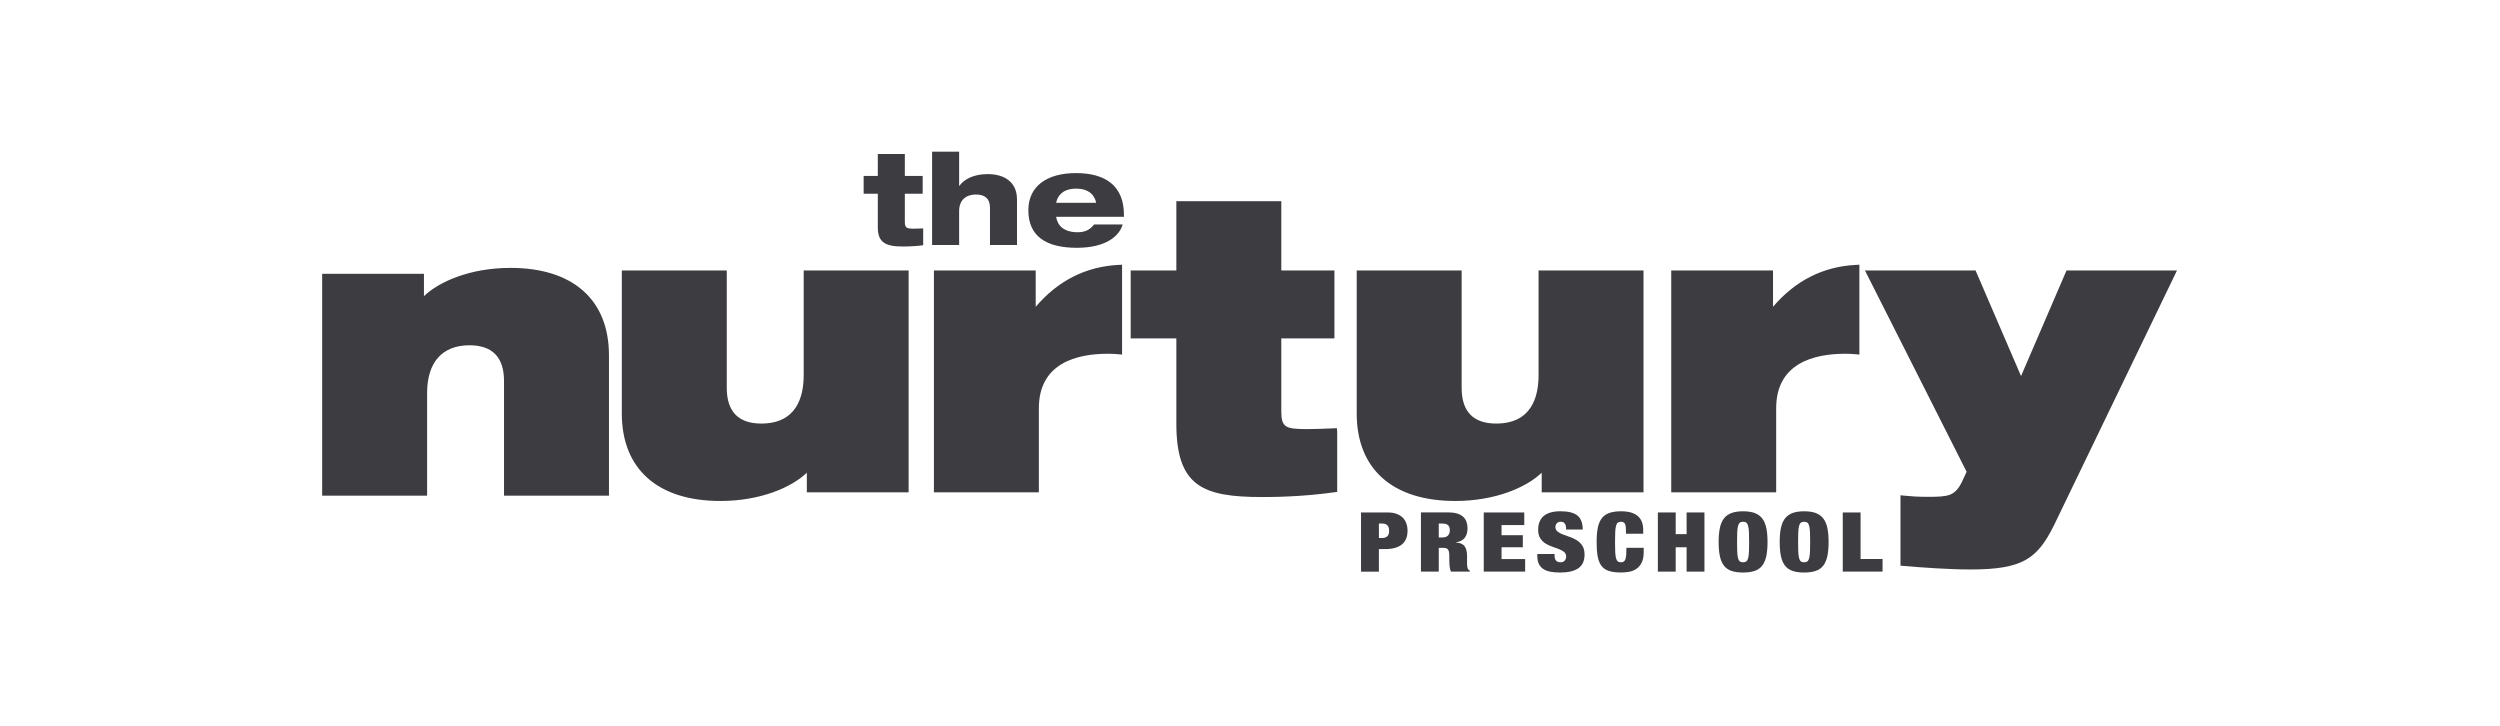 <?xml version="1.0" encoding="utf-8"?>
<!-- Generator: Adobe Illustrator 15.1.0, SVG Export Plug-In . SVG Version: 6.00 Build 0)  -->
<!DOCTYPE svg PUBLIC "-//W3C//DTD SVG 1.1//EN" "http://www.w3.org/Graphics/SVG/1.1/DTD/svg11.dtd">
<svg version="1.1" id="Layer_1" xmlns="http://www.w3.org/2000/svg" xmlns:xlink="http://www.w3.org/1999/xlink" x="0px" y="0px"
	 width="310px" height="90px" viewBox="0 0 310 90" enable-background="new 0 0 310 90" xml:space="preserve">
<g>
	<path fill="#3C3C41" d="M172.085,63.545c0.422,0,0.784,0.056,1.093,0.173c0.31,0.117,0.563,0.276,0.768,0.478
		c0.203,0.203,0.351,0.44,0.445,0.716c0.096,0.275,0.143,0.571,0.143,0.893c0,0.763-0.235,1.331-0.707,1.712
		c-0.471,0.38-1.162,0.571-2.073,0.571h-0.771v2.795h-2.214v-7.337H172.085z M171.396,66.71c0.278,0,0.49-0.073,0.636-0.217
		c0.149-0.144,0.22-0.369,0.22-0.68c0-0.595-0.284-0.892-0.855-0.892h-0.413v1.788H171.396z"/>
	<path fill="#3C3C41" d="M179.647,63.545c0.42,0,0.778,0.048,1.074,0.143c0.295,0.096,0.537,0.231,0.725,0.406
		c0.187,0.175,0.318,0.382,0.403,0.621c0.082,0.241,0.124,0.503,0.124,0.78c0,0.494-0.114,0.891-0.343,1.192s-0.594,0.486-1.1,0.557
		v0.019c0.526,0.041,0.892,0.203,1.088,0.481c0.196,0.281,0.296,0.67,0.296,1.163v0.628c0,0.094,0,0.193,0,0.297
		s0.003,0.202,0.012,0.294c0.008,0.092,0.019,0.175,0.035,0.251c0.015,0.076,0.034,0.132,0.059,0.174
		c0.031,0.043,0.065,0.081,0.097,0.118c0.03,0.037,0.081,0.074,0.153,0.106v0.105h-2.341c-0.057-0.096-0.097-0.212-0.126-0.341
		c-0.026-0.13-0.048-0.261-0.058-0.391c-0.014-0.13-0.021-0.255-0.023-0.376c-0.004-0.117-0.007-0.218-0.007-0.292v-0.493
		c0-0.206-0.012-0.377-0.036-0.515c-0.023-0.135-0.065-0.242-0.126-0.323c-0.057-0.078-0.133-0.133-0.225-0.164
		c-0.091-0.032-0.204-0.049-0.339-0.049h-0.582v2.942h-2.211v-7.338h3.45V63.545z M178.849,66.647c0.317,0,0.549-0.081,0.702-0.243
		c0.147-0.16,0.225-0.37,0.225-0.632c0-0.307-0.072-0.526-0.222-0.656c-0.146-0.13-0.386-0.195-0.719-0.195h-0.429v1.727H178.849
		L178.849,66.647z"/>
	<path fill="#3C3C41" d="M189.009,63.545v1.561h-2.817v1.257h2.639v1.499h-2.639v1.458h2.925v1.562h-5.133v-7.337H189.009z"/>
	<path fill="#3C3C41" d="M194.191,65.487c0-0.221-0.052-0.406-0.154-0.561c-0.104-0.154-0.262-0.23-0.476-0.23
		c-0.239,0-0.412,0.065-0.521,0.199c-0.112,0.133-0.169,0.281-0.169,0.445c0,0.243,0.091,0.431,0.268,0.573
		c0.178,0.14,0.403,0.263,0.671,0.363c0.271,0.105,0.561,0.207,0.87,0.315c0.308,0.105,0.598,0.244,0.866,0.416
		c0.27,0.171,0.494,0.396,0.672,0.672c0.177,0.277,0.267,0.642,0.267,1.086c0,0.78-0.258,1.349-0.771,1.7
		c-0.514,0.353-1.259,0.528-2.234,0.528c-0.458,0-0.865-0.032-1.217-0.097c-0.354-0.064-0.65-0.178-0.893-0.341
		c-0.24-0.16-0.426-0.369-0.552-0.632c-0.127-0.259-0.189-0.581-0.189-0.965v-0.258h2.14v0.173c0,0.317,0.065,0.538,0.2,0.663
		c0.134,0.128,0.311,0.189,0.524,0.189c0.229,0,0.405-0.066,0.527-0.204c0.124-0.139,0.187-0.304,0.187-0.506
		c0-0.237-0.086-0.428-0.256-0.568c-0.17-0.14-0.386-0.261-0.644-0.359c-0.255-0.099-0.535-0.2-0.836-0.305
		c-0.304-0.101-0.584-0.235-0.84-0.398c-0.255-0.164-0.471-0.381-0.643-0.647c-0.17-0.268-0.255-0.618-0.255-1.049
		c0-0.746,0.23-1.317,0.689-1.706c0.459-0.392,1.155-0.585,2.092-0.585c0.967,0,1.664,0.18,2.099,0.538
		c0.431,0.359,0.646,0.935,0.646,1.723h-2.065v-0.174H194.191z"/>
	<path fill="#3C3C41" d="M201.476,64.922c-0.095-0.151-0.249-0.226-0.462-0.226c-0.168,0-0.301,0.036-0.399,0.111
		c-0.1,0.075-0.175,0.208-0.227,0.4c-0.05,0.193-0.086,0.451-0.101,0.777c-0.018,0.324-0.022,0.731-0.022,1.226
		s0.005,0.904,0.022,1.229c0.017,0.326,0.051,0.586,0.101,0.776c0.052,0.192,0.127,0.324,0.227,0.399
		c0.099,0.077,0.232,0.113,0.399,0.113c0.133,0,0.243-0.027,0.331-0.088c0.089-0.056,0.155-0.154,0.203-0.292
		c0.048-0.137,0.081-0.318,0.102-0.551c0.019-0.229,0.028-0.518,0.028-0.867h2.141v0.545c0,0.513-0.08,0.936-0.239,1.266
		c-0.159,0.326-0.368,0.586-0.631,0.773c-0.259,0.188-0.56,0.316-0.896,0.381c-0.337,0.065-0.685,0.097-1.039,0.097
		c-0.618,0-1.127-0.064-1.521-0.196c-0.397-0.128-0.706-0.349-0.929-0.651c-0.222-0.304-0.372-0.698-0.458-1.18
		c-0.083-0.483-0.123-1.067-0.123-1.754c0-0.699,0.048-1.292,0.147-1.777c0.099-0.484,0.269-0.88,0.506-1.181
		c0.237-0.302,0.549-0.519,0.937-0.652c0.392-0.136,0.869-0.2,1.441-0.2c0.498,0,0.921,0.055,1.271,0.164
		c0.348,0.109,0.63,0.266,0.85,0.468c0.216,0.201,0.375,0.444,0.475,0.729c0.1,0.283,0.148,0.604,0.148,0.962v0.461h-2.14v-0.411
		C201.619,65.356,201.569,65.07,201.476,64.922z"/>
	<path fill="#3C3C41" d="M207.786,63.545v2.689h1.354v-2.689h2.211v7.337h-2.211v-3.021h-1.354v3.021h-2.212v-7.337H207.786z"/>
	<path fill="#3C3C41" d="M213.265,65.46c0.103-0.483,0.273-0.875,0.511-1.181s0.551-0.526,0.939-0.669
		c0.388-0.14,0.864-0.21,1.427-0.21s1.038,0.07,1.427,0.21c0.387,0.143,0.7,0.363,0.938,0.669c0.239,0.306,0.407,0.697,0.513,1.181
		c0.103,0.484,0.154,1.065,0.154,1.751c0,0.688-0.052,1.271-0.154,1.755c-0.105,0.48-0.274,0.876-0.513,1.181
		c-0.237,0.303-0.551,0.522-0.938,0.65c-0.389,0.131-0.864,0.196-1.427,0.196s-1.039-0.065-1.427-0.196
		c-0.389-0.129-0.702-0.348-0.939-0.65c-0.238-0.305-0.408-0.7-0.511-1.181c-0.103-0.483-0.153-1.067-0.153-1.755
		C213.111,66.525,213.162,65.944,213.265,65.46z M215.417,68.439c0.016,0.326,0.049,0.586,0.1,0.776
		c0.053,0.192,0.127,0.324,0.228,0.399c0.097,0.077,0.232,0.113,0.397,0.113c0.166,0,0.299-0.036,0.396-0.113
		c0.101-0.075,0.176-0.207,0.228-0.399c0.051-0.19,0.085-0.45,0.102-0.776c0.016-0.324,0.023-0.734,0.023-1.229
		s-0.008-0.901-0.023-1.226c-0.018-0.326-0.052-0.584-0.102-0.777c-0.052-0.192-0.127-0.325-0.228-0.4
		c-0.097-0.075-0.229-0.111-0.396-0.111c-0.167,0-0.301,0.036-0.397,0.111c-0.101,0.075-0.175,0.208-0.228,0.4
		c-0.052,0.193-0.085,0.451-0.1,0.777c-0.018,0.324-0.022,0.731-0.022,1.226C215.393,67.705,215.399,68.115,215.417,68.439z"/>
	<path fill="#3C3C41" d="M220.836,65.46c0.103-0.483,0.273-0.875,0.509-1.181c0.241-0.306,0.553-0.526,0.94-0.669
		c0.389-0.14,0.863-0.21,1.427-0.21c0.562,0,1.038,0.07,1.427,0.21c0.388,0.143,0.701,0.363,0.938,0.669
		c0.24,0.306,0.408,0.697,0.514,1.181c0.103,0.484,0.155,1.065,0.155,1.751c0,0.688-0.053,1.271-0.155,1.755
		c-0.105,0.48-0.275,0.876-0.514,1.181c-0.236,0.303-0.55,0.522-0.938,0.65c-0.389,0.131-0.864,0.196-1.427,0.196
		c-0.563,0-1.038-0.065-1.427-0.196c-0.388-0.129-0.699-0.348-0.94-0.65c-0.236-0.305-0.406-0.7-0.509-1.181
		c-0.104-0.483-0.153-1.067-0.153-1.755C220.683,66.525,220.732,65.944,220.836,65.46z M222.986,68.439
		c0.016,0.326,0.05,0.586,0.1,0.776c0.053,0.192,0.129,0.324,0.228,0.399c0.098,0.077,0.232,0.113,0.397,0.113
		c0.168,0,0.299-0.036,0.398-0.113c0.1-0.075,0.175-0.207,0.226-0.399c0.05-0.19,0.085-0.45,0.102-0.776
		c0.016-0.324,0.022-0.734,0.022-1.229s-0.009-0.901-0.022-1.226c-0.019-0.326-0.052-0.584-0.102-0.777
		c-0.051-0.192-0.126-0.325-0.226-0.4s-0.232-0.111-0.398-0.111c-0.167,0-0.3,0.036-0.397,0.111c-0.099,0.075-0.175,0.208-0.228,0.4
		c-0.05,0.193-0.085,0.451-0.1,0.777c-0.017,0.324-0.022,0.731-0.022,1.226S222.971,68.115,222.986,68.439z"/>
	<path fill="#3C3C41" d="M230.712,63.545v5.774h2.723v1.562h-4.933v-7.337H230.712z"/>
</g>
<path fill="#3C3C41" d="M63.294,33.218c-4.996,0-8.854,1.707-10.724,3.505v-2.774H39.948v27.51h13.013V48.753
	c0-3.83,1.866-5.939,5.257-5.939c2.839,0,4.28,1.49,4.28,4.427v14.218h13.014V44.066C75.511,37.171,71.058,33.218,63.294,33.218z
	 M99.656,46.534c0,2.733-0.912,5.987-5.257,5.987c-2.84,0-4.28-1.488-4.28-4.422V33.538H77.106v17.733
	c0,6.895,4.453,10.85,12.218,10.85c4.996,0,8.854-1.706,10.723-3.505v2.431h12.622V33.538H99.656V46.534z M165.35,53.113
	c-1.16,0.048-2.257,0.094-3.214,0.094c-2.723,0-3.255-0.179-3.255-2.229v-9.014h6.587v-8.426h-6.587v-8.59h-13.014v8.59h-5.662
	v8.426h5.662v10.575c0,7.78,3.287,9.094,10.656,9.094c3.121,0,6.043-0.193,8.938-0.59l0.351-0.048v-7.479l-0.039-0.421
	L165.35,53.113z M190.782,46.534c0,2.733-0.91,5.987-5.257,5.987c-2.84,0-4.281-1.488-4.281-4.422V33.538h-13.012v17.733
	c0,6.895,4.453,10.85,12.217,10.85c4.995,0,8.852-1.706,10.723-3.504v2.43h12.623V33.538h-13.014L190.782,46.534L190.782,46.534z
	 M256.249,33.538l-5.64,13.093l-5.638-13.093h-13.716l12.607,24.964l-0.595,1.274c-0.873,1.745-1.698,1.829-4.177,1.829
	c-1.369,0-1.989-0.048-2.986-0.146l-0.444-0.043v8.727l0.37,0.031c2.312,0.201,5.635,0.44,8.33,0.44
	c6.497,0,8.275-1.36,10.322-5.452l15.265-31.624H256.249z M128.428,38.041v-4.502h-12.623v27.508h13.012V50.634
	c0-5.595,4.664-6.769,8.576-6.769c0.428,0,0.854,0.02,1.302,0.062l0.443,0.042V32.825l-0.425,0.021
	C134.65,33.05,131.194,34.796,128.428,38.041z M219.854,38.04v-4.502h-12.621v27.508h13.012V50.634c0-5.595,4.664-6.769,8.575-6.769
	c0.427,0,0.854,0.02,1.302,0.062l0.443,0.042V32.825l-0.427,0.021C226.074,33.05,222.62,34.796,219.854,38.04z"/>
<g>
	<path fill="#3C3C41" d="M107.093,21.812h1.755v-2.72h3.351v2.72h2.213v2.211h-2.213v3.445c0,0.776,0.189,0.887,1.09,0.887
		c0.411,0,0.743-0.016,1.186-0.032v2.086c-0.68,0.093-1.564,0.158-2.544,0.158c-2.182,0-3.082-0.538-3.082-2.387v-4.157h-1.755
		L107.093,21.812L107.093,21.812z"/>
	<path fill="#3C3C41" d="M115.581,18.807h3.352v4.236h0.032c0.585-0.837,1.817-1.455,3.51-1.455c2.102,0,3.634,1.013,3.634,3.146
		v5.643h-3.351v-4.631c0-1.089-0.616-1.628-1.74-1.628c-1.185,0-2.085,0.648-2.085,2.056v4.204h-3.352V18.807z"/>
	<path fill="#3C3C41" d="M139.211,27.834c-0.412,1.421-2.039,2.892-5.69,2.892c-3.857,0-6.006-1.471-6.006-4.648
		c0-3.035,2.354-4.615,5.912-4.615c3.667,0,5.942,1.595,5.942,5.169v0.251h-8.41c0.175,1.106,0.965,1.915,2.688,1.915
		c1.075,0,1.628-0.459,2.022-0.964H139.211z M135.923,25.145c-0.189-0.948-0.901-1.753-2.481-1.753c-1.58,0-2.291,0.805-2.481,1.753
		H135.923z"/>
</g>
</svg>
